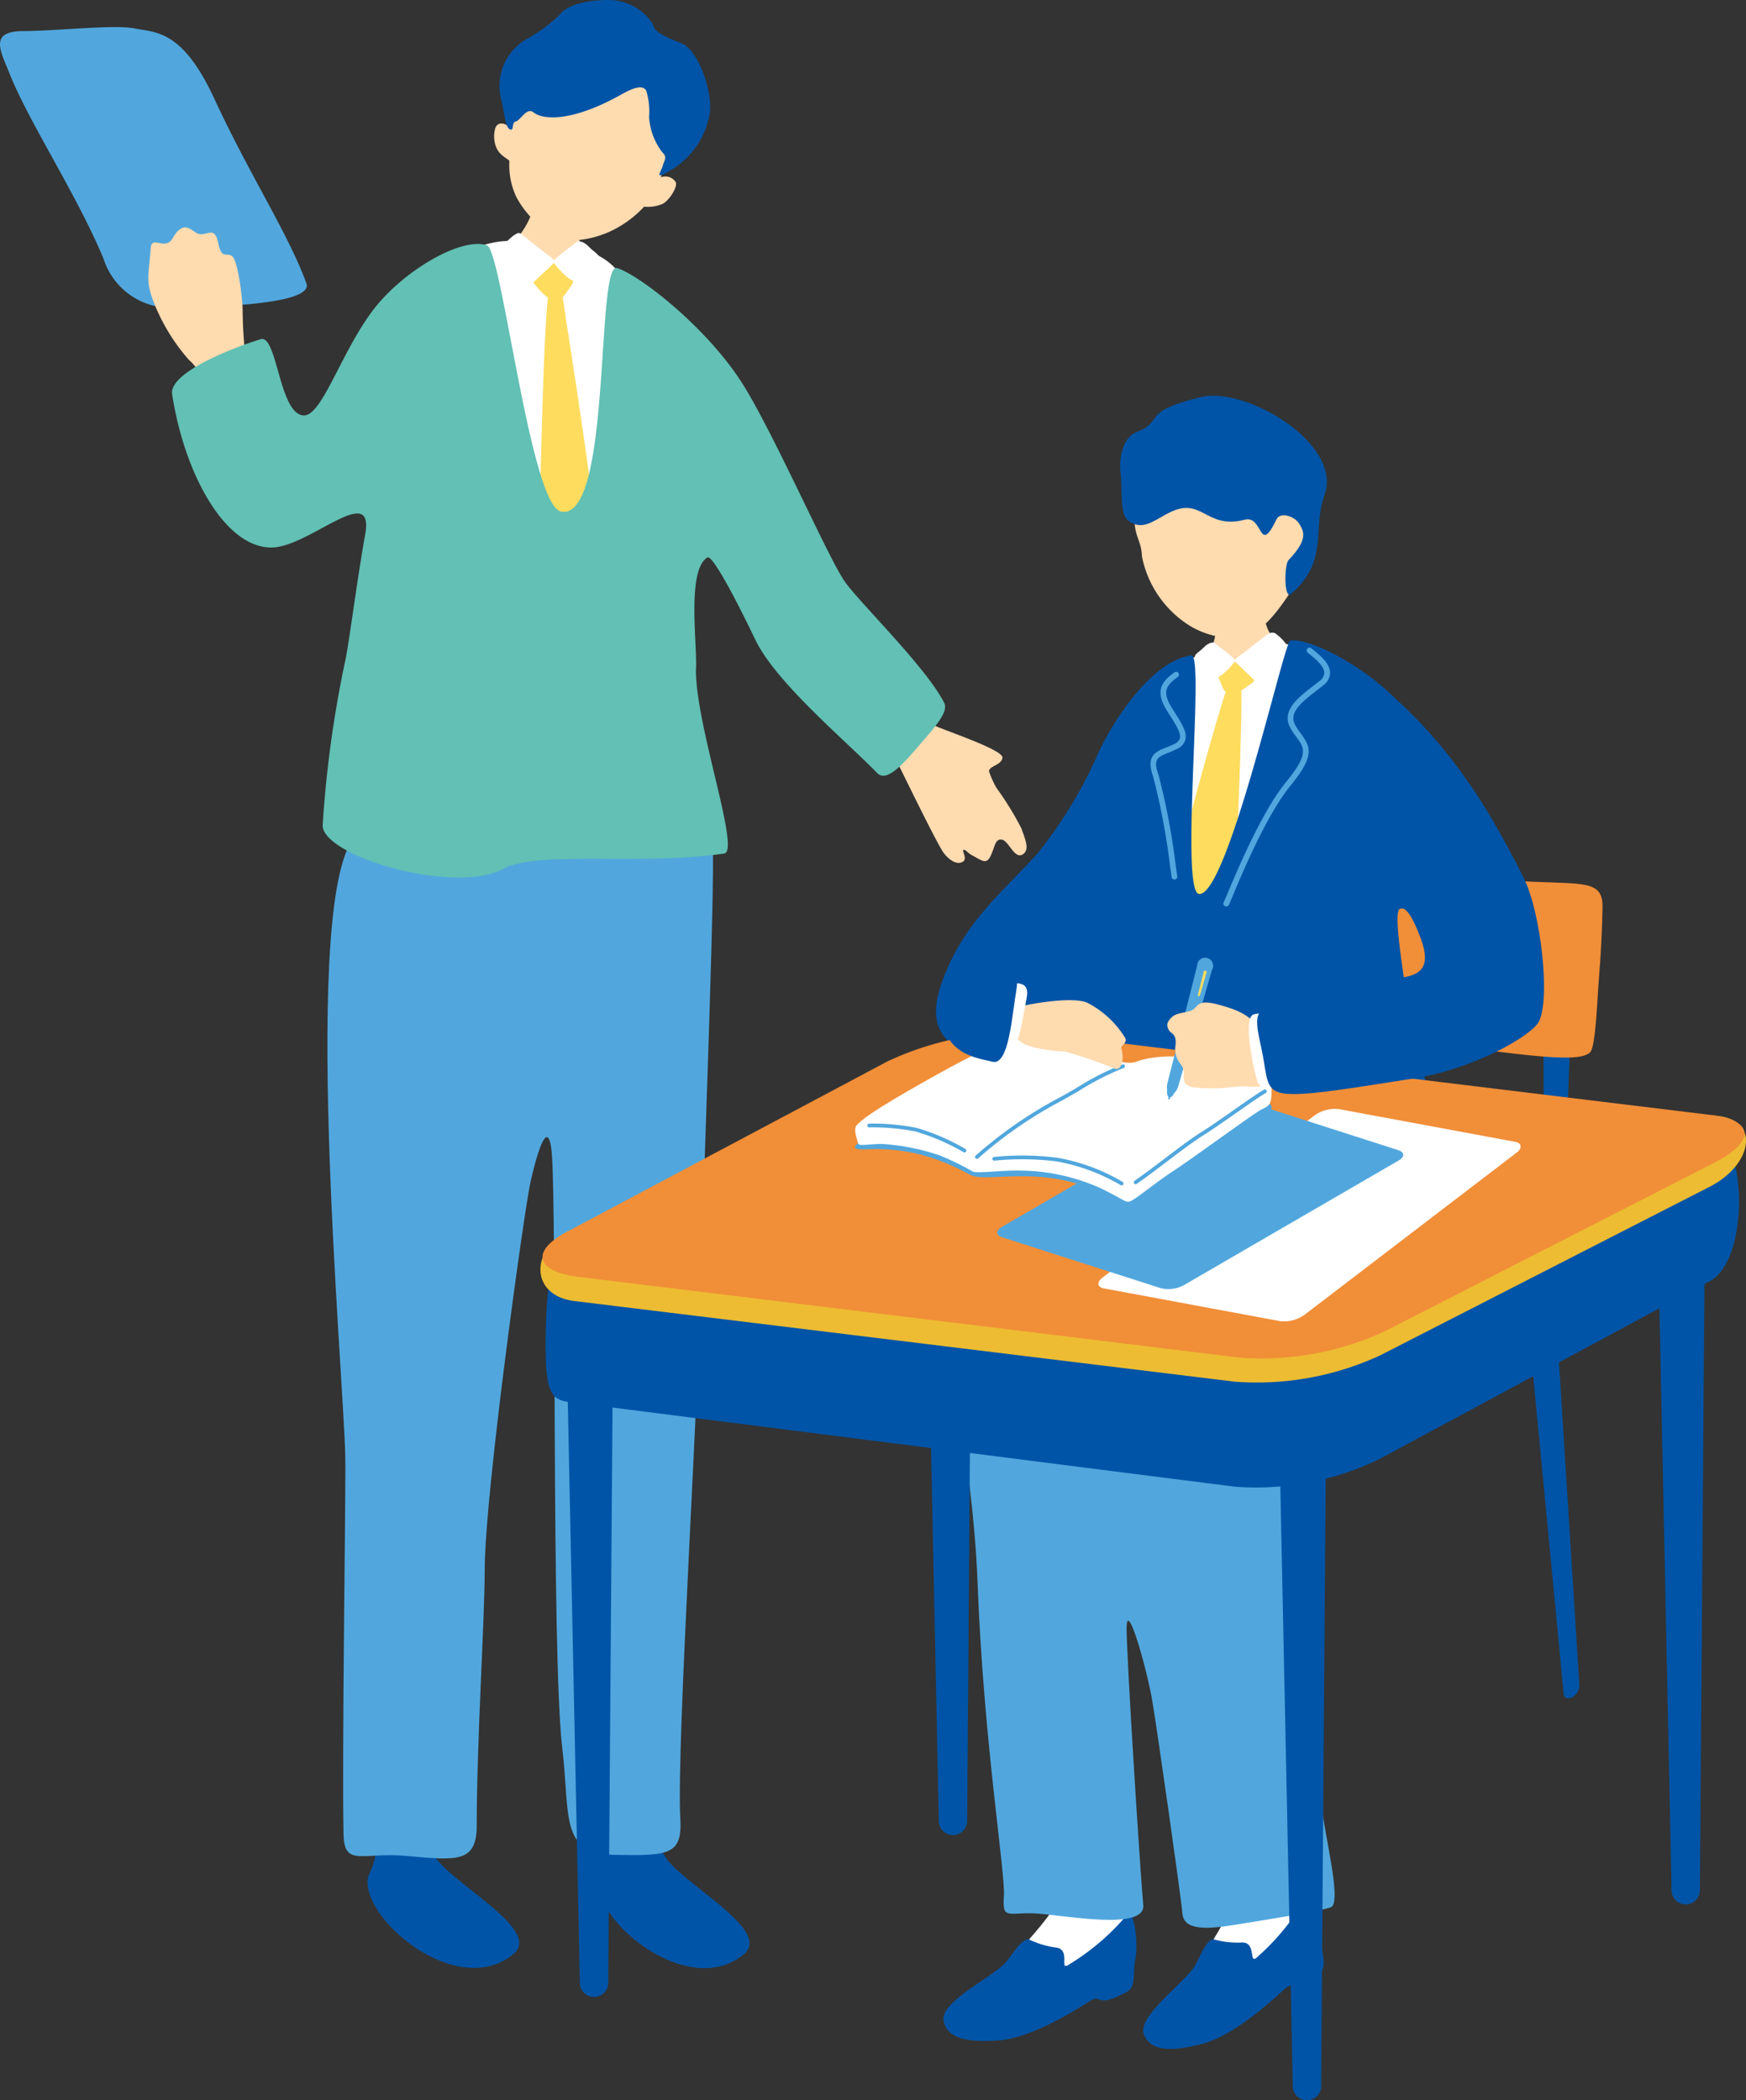 <svg id="グループ_301" data-name="グループ 301" xmlns="http://www.w3.org/2000/svg" xmlns:xlink="http://www.w3.org/1999/xlink" width="144.512" height="173.847" viewBox="0 0 144.512 173.847">
  <rect x="0" y="0" width="144.512" height="173.847" fill="#333333" stroke="none"/>
  <defs>
    <clipPath id="clip-path">
      <rect id="長方形_40" data-name="長方形 40" width="144.512" height="173.847" fill="none"/>
    </clipPath>
  </defs>
  <g id="グループ_300" data-name="グループ 300" clip-path="url(#clip-path)">
    <path id="パス_2962" data-name="パス 2962" d="M108.069,86.23c-2.737,3.128.889,4.093,1.44,5.2s3.141,6.436,3.628,7.073,1.157,1.05,1.634.692c.307-.231-.112-.806,0-.935.126-.1.354.25.722.444.795.418,1.177.814,1.544.013s.361-1.4.919-1.311,1.037,1.622,1.7,1.232.192-1.325-.081-2.155a26.226,26.226,0,0,0-2.09-3.392,8.317,8.317,0,0,1-.578-1.278c-.149-.5,1.031-.535,1.091-1.2s-5-2.316-5.818-2.735c-.2-.1-1.647-4.459-4.108-1.646" transform="translate(-35.03 -27.906)" fill="#ffdbb0"/>
    <path id="パス_2963" data-name="パス 2963" d="M45.279,226.808c1.375-2.826.248-4.206-.011-7.21-.2-2.356,6.736-.3,6.169,1.5-.992,3.151-1.9,1.979-.685,4.019,1.357,2.278,8.96,6.12,6.549,8.125-4.688,3.9-12.838-3.064-12.022-6.435" transform="translate(-14.797 -71.508)" fill="#0054a7"/>
    <path id="パス_2964" data-name="パス 2964" d="M73.621,226.714c1.374-2.826.248-4.206-.011-7.21-.2-2.356,5.748-1.136,5.18.667-.992,3.151-.912,2.813.3,4.854,1.357,2.278,8.96,6.12,6.549,8.125-4.688,3.9-12.838-3.064-12.022-6.435" transform="translate(-24.071 -71.397)" fill="#0054a7"/>
    <path id="パス_2965" data-name="パス 2965" d="M.779,7.152c1.574,3.986,5.64,10.144,7.8,15.38a5.829,5.829,0,0,0,5.869,4.027c2.252-.067,11.6-.14,10.909-2.026-1.534-4.176-4.651-8.863-7.618-15.269C15.088,3.537,12.9,3.8,11.165,3.449c-1.717-.349-6.266.2-9.3.217-2.818.02-1.79,1.7-1.085,3.486" transform="translate(0 -1.091)" fill="#51a7dd"/>
    <path id="パス_2966" data-name="パス 2966" d="M23.9,46.255c-1.189-2.795-.386-5.672-2.282-7.3a16.1,16.1,0,0,1-3.044-5.106c-.492-1.416-.321-1.853-.118-4.2.09-1.035,1.2.293,1.8-.767,1.021-1.785,1.66-.379,2.283-.342.715.042,1.221-.641,1.508.78s.759.617,1.2,1.109c.368.406.718,2.676.805,4.181a39.073,39.073,0,0,0,.257,4.275A18.087,18.087,0,0,0,27.691,43.1c.856,1.942-2.6,5.951-3.79,3.156" transform="translate(-5.973 -9.157)" fill="#ffdbb0"/>
    <path id="パス_2967" data-name="パス 2967" d="M64.449,25.211c.049-.726-3.971-1.5-3.989-.682a7,7,0,0,1-2.116,3.74c-1.058.836-8.493,2.23-8.938,4.353-.749,3.569,10.9,5.215,12.275,5.3,5.2.321,9.091-2.634,6.788-4.929-.6-.6-3.394-2.417-4.039-3.472-.713-1.167,0-4.021.019-4.31" transform="translate(-16.155 -7.912)" fill="#ffdbb0"/>
    <path id="パス_2968" data-name="パス 2968" d="M74.583,16.2c1.7-4.005,2.1-9.385-2.92-11.164s-8.41,2.9-9.607,7.08c-.152-.316-.936-.655-1.174.017a2.443,2.443,0,0,0,.064,1.543c.264.686.871.924,1.105,1.151a6.214,6.214,0,0,0,.572,2.994,7.745,7.745,0,0,0,3.577,3.39c1.3.5,3.332-.077,4.5-.685a9.078,9.078,0,0,0,2.506-1.9,3.017,3.017,0,0,0,1.544-.24c.558-.3,1.257-1.422,1.062-1.8a1.019,1.019,0,0,0-1.231-.383" transform="translate(-19.89 -1.521)" fill="#ffdbb0"/>
    <path id="パス_2969" data-name="パス 2969" d="M74.152,1.973A4.392,4.392,0,0,0,70.551,0c-1.924-.007-3.487.415-4.1,1.217a12.687,12.687,0,0,1-2.814,2.059,4.476,4.476,0,0,0-1.963,5.193c.229,1.272.332,2.125.677,2.248s.079-.568.466-.663.9-1.206,1.467-.748c.736.6,3.11.841,7.239-1.471.97-.544,1.769-.859,2.085-.336a5.868,5.868,0,0,1,.237,2.185,5.37,5.37,0,0,0,1.09,2.913c.442.433.184.617.036,1.14s-.749,1.213.55.413a6.733,6.733,0,0,0,3.32-4.618c.367-1.745-.9-5.352-2.255-5.917S74.255,2.7,74.152,1.973" transform="translate(-20.123 0)" fill="#0054a7"/>
    <path id="パス_2970" data-name="パス 2970" d="M72.108,101.8c.4,1.18-.705,27.972-.782,33.082-.17,11.2-2.185,42.372-1.837,48.275.178,3.034-.953,3.1-5.479,3.017s-3.632-3.315-4.288-8.818c-.92-7.728-.449-44.3-.871-49.269-.136-1.611-.6-2.616-1.75,2.333-.486,2.09-3.789,25.771-3.8,32.1-.006,4.36-.654,14.089-.663,21.235,0,3.136-1.73,2.868-5.859,2.5-3.587-.317-5.1.937-5.161-1.75-.147-6.468.2-28.614.142-31.3-.146-7.1-3.78-46.756.913-51.45,3.505-3.507,28.838-1.69,29.431.041" transform="translate(-13.182 -32.643)" fill="#51a7dd"/>
    <path id="パス_2971" data-name="パス 2971" d="M67.314,34.781c-.507-3.45-3.951-4.759-4.545-4.162a2.515,2.515,0,0,1-2.675.521c-1.011-.6-1.757-1.1-2.115-1.331-.677-.445-3.776-.022-5.44,1.5-2.684,2.455-3.979,16.211-5.074,22.127-1.47,7.942-1.148,18.158-1.605,20.759-.63,3.581,13.666,4.181,15.373,4.268s8.224-3.315,8.207-6.181c0-.582-.192-10.612-.5-16.681-.433-8.191-.494-13.137-1.623-20.82" transform="translate(-14.999 -9.699)" fill="#fff"/>
    <path id="パス_2972" data-name="パス 2972" d="M66.447,32.381c.652-.14.682-.329,1.393.073s1.347,1.1.78,1.819c-.544.69-.681,1.249-1.477,1.076-.657-.143-1.245-1.019-1.619-1.417s.011-1.306.922-1.551" transform="translate(-21.394 -10.54)" fill="#fedc5e"/>
    <path id="パス_2973" data-name="パス 2973" d="M61.095,30.035c.389-.283,1.208-1.115,1.456-1.235s.275-.287.768.135,1.1.863,1.49,1.195c.43.369,1.245.768.94,1.052-.5.466-1.379,1.29-1.716,1.609-.208.2-1.282-.6-1.993-1.188s-1.48-.806-.945-1.568" transform="translate(-19.932 -9.379)" fill="#fff"/>
    <path id="パス_2974" data-name="パス 2974" d="M71.015,30.132c-.208-.244-.776-.6-1.033-.371s-1.214.9-1.522,1.2c-.289.274-.468.328-.29.571.478.657,1.469,1.608,1.73,1.4.445-.345,1.018-.735,1.342-1.052s.58-.519.628-.827c.04-.257-.495-.534-.854-.922" transform="translate(-22.282 -9.714)" fill="#fff"/>
    <path id="パス_2975" data-name="パス 2975" d="M67.05,35.6c-.54,2.285-.782,22.292-.993,23.847s2.669,5.737,3.256,6.458S70.7,62.82,71.2,60.693c.582-2.483-2.8-22.867-2.964-24.257s-.947-1.674-1.186-.834" transform="translate(-21.611 -11.495)" fill="#fedc5e"/>
    <path id="パス_2976" data-name="パス 2976" d="M64.542,65.108c.061-2.292-.745-8.118.934-9.143.34-.208,1.833,2.364,3.963,6.8,1.715,3.572,7.5,8.369,10.083,11.036.8.832,2.178-.776,3.493-2.3,1.232-1.43,2.446-2.734,2.065-3.494-1.486-2.956-7.054-8.337-8.257-10.083-1.394-2.021-5.955-12.465-8.5-16.434-2.936-4.588-8.417-8.874-10.317-9.477-1.794-.569-.415,20.951-4.636,20.153-2.553-.482-4.888-21.609-6.143-22.037-1.969-.671-6.3,1.743-8.871,4.685-3.009,3.445-4.672,9.493-6.313,9.391-2.021-.126-2.168-6.727-3.544-6.307-1.946.595-7.61,2.7-7.325,4.555,1.019,6.626,4.4,12.768,8.277,12.687,3.093-.064,8.5-5.522,7.7-1.07-.743,4.151-1.354,9.227-1.7,10.679a94.041,94.041,0,0,0-1.815,13.324c-.2,2.572,10.9,5.847,14.91,3.675,2.889-1.564,11.316-.262,18.321-1.278,1.386-.2-2.456-10.849-2.336-15.361" transform="translate(-6.927 -9.822)" fill="#62c0b4"/>
    <path id="パス_2977" data-name="パス 2977" d="M192.314,192.417a1.158,1.158,0,0,1-.6.975c-.353.191-.666.071-.7-.272l-2.767-28.839a2.716,2.716,0,0,1,.958-2.489c.628-.339,1.192.252,1.257,1.292Z" transform="translate(-61.592 -52.908)" fill="#0054a7"/>
    <path id="パス_2978" data-name="パス 2978" d="M191.3,146.646a1.088,1.088,0,0,1-.677.752c-.363.16-.659.089-.66-.163l-.089-21.114a2.207,2.207,0,0,1,1.165-1.888c.646-.285,1.145.12,1.115.884Z" transform="translate(-62.127 -40.62)" fill="#0054a7"/>
    <path id="パス_2979" data-name="パス 2979" d="M180.459,116.126c.214-2.59.305-4.662.333-6.355.036-2.216-1.454-1.93-5.974-2.131-3.9-.173-26.186-2.88-26.386-1.085-.3,2.7-.82,4.732-1,6.652-.144,1.544-.731,5.868.506,5.959,4.664.341,11.082,1.056,16.939,1.673,7.547.795,13.915,2.055,14.913.9.439-.509.586-4.615.668-5.61" transform="translate(-48.155 -34.666)" fill="#f18e38"/>
    <path id="パス_2980" data-name="パス 2980" d="M127.876,151.788c-3.926,3.251-6.432,5.224-9.371,8.072-1.276,1.237-6.688,3.631,7.426,5.51,20.449,2.723,23.07,4.22,26.834,2.484a59.182,59.182,0,0,0,12.835-8.209c4.51-3.616,3.329-5.038,1.522-5.621-3.443-1.112-11.631-1.19-19.512-2.641-7.862-1.447-15.626-3-19.734.406" transform="translate(-38.094 -48.997)" fill="#f18e38"/>
    <path id="パス_2981" data-name="パス 2981" d="M126.118,221.249c0-4.905,7.332-4.6,6.428-.385-.735,3.425-1.086,6.568.621,9.8,1.079,3.883-9.6,7.373-12.585,6.592-1.13-.651,4.676-5.641,6.162-8.339,1.332-2.418-.627-5.392-.627-7.663" transform="translate(-39.408 -71.213)" fill="#fff"/>
    <path id="パス_2982" data-name="パス 2982" d="M131.286,235.479a19.32,19.32,0,0,1-4.72,4.08c-1.095.787.169-1.2-1.221-1.344a7.207,7.207,0,0,1-2.2-.666c-.587-.144-1.468,1.406-1.952,1.932-1.132,1.231-5.345,3.212-5.119,4.749.254,1.728,2.528,1.819,4.5,1.683,1.191-.083,3.375-.567,7.49-3.186,1.292-.823.359.66,3.163-.821.829-.437.47-1.46.714-2.7.3-1.514-.177-4.354-.657-3.724" transform="translate(-37.979 -77.021)" fill="#0054a7"/>
    <path id="パス_2983" data-name="パス 2983" d="M149.395,228.727c.884-2.615-.937-4.558-1.312-6.287-1.064-4.906,5.529-6.343,6.6-.429.625,3.447-.908,4.425,1.342,7.3,1.748,3.631-8.147,8.952-11.223,8.711-1.227-.441,3.607-6.378,4.593-9.3" transform="translate(-47.315 -71.377)" fill="#fff"/>
    <path id="パス_2984" data-name="パス 2984" d="M154.109,233.366a19.317,19.317,0,0,1-3.925,4.849c-.939.968-.046-1.213-1.44-1.107a7.2,7.2,0,0,1-2.279-.268c-.6-.038-1.2,1.642-1.58,2.246-.9,1.412-4.694,4.105-4.2,5.579.554,1.656,2.81,1.344,4.724.862,1.159-.292,3.222-1.154,6.809-4.458,1.127-1.039.47.586,2.968-1.366.739-.577.205-1.52.226-2.787.025-1.543-.943-4.255-1.3-3.55" transform="translate(-46.019 -76.322)" fill="#0054a7"/>
    <path id="パス_2985" data-name="パス 2985" d="M122.433,155.664c-6.681,5.482-3.3,10.751-2.8,23.883s2.306,23.923,2.177,25.88.257,1.372,2.443,1.439,9.311,1.547,9.091-.7-1.379-20.431-1.379-22.886c0-2.571,1.677,3.326,2.129,6.011.437,2.6,2.381,16.228,2.491,17.579s1.792,1.354,4.2.968,7.321-1.157,8.092-1.479-.091-4.115-.591-7.136-2.457-13.307-2.6-16.2-1.717-9.772,0-12.536,6.362-4.877,10.354-8.615,4.092-10.274-.6-11.084S142,147.7,136.984,148.322s-12.319,5.51-14.551,7.342" transform="translate(-38.72 -48.497)" fill="#51a7dd"/>
    <path id="パス_2986" data-name="パス 2986" d="M137.648,193.814a.248.248,0,0,0,.044,0,.233.233,0,0,0,.184-.273c-.247-1.293-.84-6.208-1.1-8.765a.233.233,0,0,0-.464.048c.237,2.3.838,7.387,1.11,8.8a.233.233,0,0,0,.229.189" transform="translate(-44.601 -60.391)" fill="#51a7dd"/>
    <path id="パス_2987" data-name="パス 2987" d="M151.38,71.562c-.178.027-2.479.553-2.7.564-.029.412-.436,3.573-.554,4.1-.587,2.632-3.3,5.415-2.563,5.832,2.925,1.965,8.45,2.661,9.86.273.633-1.226-2.619-6.042-2.964-6.977-.252-.685-1.036-3.529-1.076-3.8" transform="translate(-47.587 -23.416)" fill="#ffdbb0"/>
    <path id="パス_2988" data-name="パス 2988" d="M143.019,81.887c.108-.642,3.079-2.516,3.6-1.984a2.218,2.218,0,0,0,2.354.482c.9-.519,1.559-.951,1.876-1.156.6-.386,3.858.332,4.534.554a14.238,14.238,0,0,1,2.89,3.619c.8,5.186-.11,7.558,1.424,12.636a14.945,14.945,0,0,0,.439,2.529c.311,1.287,2.767,12.086,3.147,14.382.525,3.163-.443,14.625-1.816,14.766s-10.917,2.261-12.423,2.322-6.052.771-6.149.118c-.075-.507-2.253-22.933-1.928-28.281.451-7.218,1.439-13.169,2.053-19.988" transform="translate(-46.114 -25.888)" fill="#fff"/>
    <path id="パス_2989" data-name="パス 2989" d="M152.184,81.621c-.529-.258-.513-.427-1.208-.233s-1.387.655-1.055,1.39c.32.706.317,1.214,1.035,1.235.593.017,1.282-.607,1.686-.868s.268-1.12-.458-1.523" transform="translate(-49.027 -26.603)" fill="#fedc5e"/>
    <path id="パス_2990" data-name="パス 2990" d="M156.471,79.244a4.27,4.27,0,0,0-1.183-1.343c-.237-.116-.461-.13-.937.269s-1.064.816-1.439,1.131c-.414.349-1.2.725-.909,1,.478.451,1.309,1.248,1.628,1.558.2.191,1.234-.566,1.921-1.12s1.425-.759.919-1.494" transform="translate(-49.716 -25.467)" fill="#fff"/>
    <path id="パス_2991" data-name="パス 2991" d="M147.755,79.428c.185-.213.69-.521.914-.319s1.063.808,1.331,1.067c.253.244.409.293.251.506-.427.575-1.309,1.405-1.537,1.224-.389-.308-.891-.657-1.173-.939s-.507-.462-.547-.734c-.034-.227.441-.466.761-.805" transform="translate(-48.097 -25.863)" fill="#fff"/>
    <path id="パス_2992" data-name="パス 2992" d="M150,84.4c.182,1.6-.449,15.4-.477,16.465s-3.023,4.247-3.7,4.646-1.153-2.64-1.319-4.129c-.193-1.738,3.856-15.688,4.222-16.592s1.167-.984,1.273-.39" transform="translate(-47.281 -27.492)" fill="#fedc5e"/>
    <path id="パス_2993" data-name="パス 2993" d="M152.79,66.186c-1.687,2.668-2.978,4.095-4.688,4.272a6.878,6.878,0,0,1-4.177-1.136,8.773,8.773,0,0,1-3.741-5.6c-.058-1.8-1.1-1.658-.336-5.377.232-1.129.29-3.522,4.87-4.28,4.026-.666,13.322,3.6,8.071,12.12" transform="translate(-45.669 -17.669)" fill="#ffdbb0"/>
    <path id="パス_2994" data-name="パス 2994" d="M141.655,58.473c-1.309.735-2.065,1.3-3.1.614-.853-.569-.527-2.295-.721-4.037-.142-1.277.189-2.916,1.35-3.369,2.389-.932.171-1.647,5.308-2.882,3.746-.9,11.776,3.883,10.218,8.128-1.03,2.809.4,5.451-2.774,8.169-.593.508-.547-2.474-.2-2.8,1.642-1.725,1.281-2.366.892-3.007s-1.578-1.008-1.88-.383c-1.5,3.1-1.072-.369-2.643.043-3.3.863-3.522-2.113-6.446-.47" transform="translate(-45.09 -15.931)" fill="#0054a7"/>
    <path id="パス_2995" data-name="パス 2995" d="M153.6,100.983c.994,0,8.757-5.672,5.569-10.5a39.013,39.013,0,0,0-5.938-6.825c-3.178-3.177-7.53-5.148-8.77-4.84-.527.131-5.163,21.149-7.539,20.954-1.609-.131.474-19.872-.628-19.741-3.338.4-6.781,5.752-8.007,8.739a36.817,36.817,0,0,1-4.8,7.722c-2.845,3.139-6.145,5.754-7.847,10.581-1.035,2.937-.252,4.11.657,5.049,2.746,2.836,7.6.946,10.726-.034,3.38-1.058,1.7,7.156,1.6,11.359-.186,7.247-9.26,8.483-7.977,9.338,4.946,3.291,12.259-1.415,15.175,1.214,1.675,1.51,26.814,2.832,25.789.08-.519-1.395-2.581-7.056-2.995-10.453-.556-4.578-3.416-8.1-3.988-11.955-.755-5.084-1.753-10.687-1.024-10.687" transform="translate(-37.677 -25.779)" fill="#0054a7"/>
    <path id="パス_2996" data-name="パス 2996" d="M150.7,101.09a.233.233,0,0,1-.055-.017.236.236,0,0,1-.114-.312c.077-.163.2-.462.371-.863.844-2,2.819-6.7,4.858-9.183,1.826-2.228,1.44-2.752.8-3.622a6.877,6.877,0,0,1-.514-.773c-.777-1.414.68-2.536,1.852-3.438.2-.156.4-.31.585-.46a.85.85,0,0,0,.377-.651c0-.573-.784-1.2-1.251-1.576l-.12-.1a.235.235,0,1,1,.3-.364l.118.1c.566.455,1.422,1.143,1.426,1.939a1.3,1.3,0,0,1-.548,1.017c-.186.153-.39.309-.6.47-1.354,1.041-2.269,1.854-1.728,2.839a6.341,6.341,0,0,0,.481.722c.771,1.047,1.144,1.809-.814,4.2-2,2.433-3.952,7.082-4.788,9.069-.172.408-.3.713-.377.879a.235.235,0,0,1-.258.131" transform="translate(-49.249 -26.072)" fill="#51a7dd"/>
    <path id="パス_2997" data-name="パス 2997" d="M143.556,99.835a.234.234,0,0,1-.268-.194c-.032-.2-.077-.517-.137-.92a55.519,55.519,0,0,0-1.4-7.413c-.617-1.716.212-2.05,1.089-2.4.217-.088.45-.181.685-.3a.775.775,0,0,0,.439-.451c.114-.422-.3-1.076-.779-1.835-.1-.153-.2-.312-.3-.476-.962-1.568-.5-2.344.634-3.153a.234.234,0,0,1,.273.381c-.988.709-1.3,1.242-.508,2.526.1.163.2.32.295.472.56.887,1,1.586.836,2.207a1.207,1.207,0,0,1-.675.745,7.941,7.941,0,0,1-.727.322c-.883.357-1.287.519-.823,1.811a55.608,55.608,0,0,1,1.426,7.5c.058.4.1.718.135.914a.234.234,0,0,1-.194.268" transform="translate(-46.311 -27.041)" fill="#51a7dd"/>
    <path id="パス_2998" data-name="パス 2998" d="M146.957,136.058l-.021,0a.88.88,0,0,1-.789-.556.832.832,0,0,1,.152-.977.67.67,0,0,1,.641-.194,1.023,1.023,0,0,1,.694.7.748.748,0,0,1-.087.653.814.814,0,0,1-.59.373m-.423-1.3a.506.506,0,0,0-.086.6.581.581,0,0,0,.457.368.472.472,0,0,0,.363-.225.426.426,0,0,0,.054-.365.707.707,0,0,0-.455-.484.345.345,0,0,0-.333.1" transform="translate(-47.79 -43.949)" fill="#0054a7"/>
    <path id="パス_2999" data-name="パス 2999" d="M147.4,147.52l-.021,0a.878.878,0,0,1-.788-.556.831.831,0,0,1,.151-.978.669.669,0,0,1,.641-.194,1.023,1.023,0,0,1,.694.7.748.748,0,0,1-.087.653.814.814,0,0,1-.59.373m-.423-1.3a.507.507,0,0,0-.086.6.582.582,0,0,0,.457.367.459.459,0,0,0,.363-.225.426.426,0,0,0,.055-.365.707.707,0,0,0-.456-.484.347.347,0,0,0-.333.1" transform="translate(-47.935 -47.7)" fill="#0054a7"/>
    <path id="パス_3000" data-name="パス 3000" d="M168.678,145.909a.224.224,0,0,0-.036-.445c-.975,0-4.971-.063-6.72-.23a1.577,1.577,0,0,1-1.034-.339c-.114-.145-.082-.361-.046-.612a2.826,2.826,0,0,0,.04-.429.224.224,0,0,0-.227-.222.228.228,0,0,0-.222.227,2.257,2.257,0,0,1-.034.359,1.169,1.169,0,0,0,.137.953,1.873,1.873,0,0,0,1.344.509c1.765.17,5.782.23,6.761.233a.224.224,0,0,0,.037,0" transform="translate(-52.472 -46.998)" fill="#0054a7"/>
    <path id="パス_3001" data-name="パス 3001" d="M168.9,143.594a.226.226,0,0,0,.187-.207.7.7,0,0,0-.117-.538c-.135-.151-.328-.16-.618-.173l-.194-.009c-.776-.046-4.28-.159-5.964-.214l-.906-.03a.224.224,0,1,0-.014.448l.906.03c1.682.054,5.182.168,5.952.213l.2.01a1.465,1.465,0,0,1,.311.03.741.741,0,0,1,0,.2.224.224,0,0,0,.209.238.258.258,0,0,0,.051,0" transform="translate(-52.699 -46.602)" fill="#0054a7"/>
    <path id="パス_3002" data-name="パス 3002" d="M152.58,160.52a77.572,77.572,0,0,1-9.374-.663,1.7,1.7,0,0,1-1.6-1.944,2.079,2.079,0,0,0-.015-.294c-.213.038-.808.751-1.173,1.188-.8.957-1.383.81-2.792.452-.3-.075-.631-.16-1.021-.249a.215.215,0,1,1,.1-.42c.393.089.733.176,1.031.252,1.4.355,1.73.439,2.356-.311.908-1.088,1.264-1.457,1.676-1.319.264.088.269.383.273.7.009.594.02,1.334,1.238,1.525a75.478,75.478,0,0,0,9.657.653.2.2,0,0,1,.22.211.216.216,0,0,1-.211.22l-.359,0" transform="translate(-44.643 -51.432)" fill="#0054a7"/>
    <path id="パス_3003" data-name="パス 3003" d="M70.742,213.573a1.176,1.176,0,1,0,2.348-.015l.439-58.43c.015-2.073-.891-3.793-2.027-3.784s-2.02,1.738-1.976,3.811Z" transform="translate(-22.749 -49.521)" fill="#0054a7"/>
    <path id="パス_3004" data-name="パス 3004" d="M114.9,193.657a1.176,1.176,0,1,0,2.348-.015l.439-58.43c.015-2.073-.891-3.793-2.027-3.784s-2.02,1.738-1.976,3.811Z" transform="translate(-37.199 -43.004)" fill="#0054a7"/>
    <path id="パス_3005" data-name="パス 3005" d="M158.447,226.282a1.176,1.176,0,1,0,2.348-.015l.439-58.43c.015-2.073-.891-3.793-2.027-3.784s-2.02,1.739-1.976,3.811Z" transform="translate(-51.447 -53.679)" fill="#0054a7"/>
    <path id="パス_3006" data-name="パス 3006" d="M205.043,202.185a1.176,1.176,0,1,0,2.348-.015l.439-58.43c.015-2.073-.891-3.793-2.027-3.784s-2.02,1.738-1.976,3.811Z" transform="translate(-66.694 -45.794)" fill="#0054a7"/>
    <path id="パス_3007" data-name="パス 3007" d="M163.1,138.378l-55.444,1.773a24.25,24.25,0,0,0-12.669,2.47l-26.76,6.528c-.769.52-1.079,3.63-1.1,7.272-.028,4.517.564,4.763,2.347,4.957l54.711,6.957a23.342,23.342,0,0,0,11.937-2.285L163.5,151.312c3.37-1.814,3.14-12.486-.395-12.934" transform="translate(-21.964 -45.278)" fill="#0054a7"/>
    <path id="パス_3008" data-name="パス 3008" d="M163.991,134.9l-56.54-4.854a25.278,25.278,0,0,0-12.665,2.337L68.672,144.476c-3.047,1.62-2.969,5.292.62,5.73l54.717,6.681a24.343,24.343,0,0,0,11.935-2.162l27.358-14c3.368-1.723,4.225-5.4.69-5.83" transform="translate(-21.755 -42.518)" fill="#edbc32"/>
    <path id="パス_3009" data-name="パス 3009" d="M163.493,133.839l-55.571-6.76a25.27,25.27,0,0,0-12.665,2.337l-26.5,14.09c-3.048,1.621-2.582,3.3,1.007,3.735l54.717,6.681a24.342,24.342,0,0,0,11.935-2.162l27.358-14c3.367-1.723,3.256-3.493-.279-3.923" transform="translate(-21.838 -41.547)" fill="#f18e38"/>
    <path id="パス_3010" data-name="パス 3010" d="M150.177,153.988a2.9,2.9,0,0,0,1.991-.513l17.561-13.428c.511-.391.452-.8-.132-.908l-14.573-2.707a2.9,2.9,0,0,0-1.991.513l-17.561,13.428c-.511.391-.452.8.132.908Z" transform="translate(-44.214 -44.633)" fill="#fff"/>
    <path id="パス_3011" data-name="パス 3011" d="M136.213,150.835a2.7,2.7,0,0,0,1.9-.24L155.9,140.27c.518-.3.511-.684-.015-.853L142.756,135.2a2.7,2.7,0,0,0-1.9.24l-17.794,10.325c-.518.3-.511.685.015.854Z" transform="translate(-40.142 -44.212)" fill="#51a7dd"/>
    <path id="パス_3012" data-name="パス 3012" d="M139.487,133.334c-2.243-1.5-7.345-2.347-9.554-2.6-1.935-.4-6.251-1.72-6.8-1.952-1.812-.76-2.684-.986-5.828,1.017-.552.352-2.614,1.228-4.792,2.429-3.159,1.744-7.337,4.128-7.318,4.693.02.62,3.775-.92,9.514,2.273,1.511.841,6.926-1.389,12.891,2.656.564.382,1.865-.88,2.54-1.372,2.971-2.166,7.264-4.923,7.264-4.923,1.746-1.291,2.692-1.817,2.086-2.222" transform="translate(-34.419 -41.959)" fill="#51a7dd"/>
    <path id="パス_3013" data-name="パス 3013" d="M139.651,131.722a.326.326,0,0,0-.091-.244c-2.011-1.878-8.337-2.953-11.2-1.793a2.477,2.477,0,0,1-1.373-.121c-3.032-1.5-7.846-2.43-9.612-1.619-.595.273-2.614,1.228-4.792,2.429-2.859,1.578-6.544,3.677-7.2,4.481l-.016.012c-.388.268.05,1.368.094,1.558.061.263,1.229-.039,2.2.043a18.492,18.492,0,0,1,4.5.918,22.446,22.446,0,0,1,2.8,1.364c.538.141,2.4-.135,3.978-.094a16.585,16.585,0,0,1,6.558,1.451c1.961.951,2.054,1.219,2.461,1.094s2.193-1.618,3.6-2.526,6.656-4.766,7.252-5.065c.566-.284.8-.341.845-1.169a6.117,6.117,0,0,0,0-.72" transform="translate(-34.423 -41.766)" fill="#fff"/>
    <path id="パス_3014" data-name="パス 3014" d="M120.1,138.766a.152.152,0,0,1-.106-.048A.155.155,0,0,1,120,138.5a35.65,35.65,0,0,1,6.878-4.771c.368-.192.906-.5,1.474-.833a22.488,22.488,0,0,1,3.8-1.94.155.155,0,1,1,.073.3,22.712,22.712,0,0,0-3.719,1.908c-.6.345-1.111.643-1.485.839a35.309,35.309,0,0,0-6.808,4.721.158.158,0,0,1-.114.043" transform="translate(-39.25 -42.847)" fill="#51a7dd"/>
    <path id="パス_3015" data-name="パス 3015" d="M114.732,140.613a.154.154,0,0,1-.086-.03,18.056,18.056,0,0,0-3.944-1.7,18.528,18.528,0,0,0-3.828-.344.155.155,0,0,1-.033-.309,18.488,18.488,0,0,1,3.944.353,18.285,18.285,0,0,1,4.045,1.749.156.156,0,0,1-.1.281" transform="translate(-34.914 -45.226)" fill="#51a7dd"/>
    <path id="パス_3016" data-name="パス 3016" d="M132.778,144.634a.16.16,0,0,1-.078-.025,16.041,16.041,0,0,0-5.282-1.956,22.674,22.674,0,0,0-5.159-.066.155.155,0,0,1-.04-.308,23.061,23.061,0,0,1,5.259.069,15.989,15.989,0,0,1,5.39,2,.155.155,0,0,1-.091.285" transform="translate(-39.947 -46.517)" fill="#51a7dd"/>
    <path id="パス_3017" data-name="パス 3017" d="M139.625,141.875a.156.156,0,0,1-.081-.284c.7-.477,1.574-1.141,2.421-1.784,1.11-.842,2.257-1.712,3.1-2.24.723-.451,1.7-1.137,2.646-1.8,1-.7,1.953-1.37,2.536-1.713a.157.157,0,0,1,.213.055.155.155,0,0,1-.055.213c-.572.337-1.516,1-2.516,1.7-.949.665-1.929,1.353-2.66,1.809-.834.52-1.976,1.387-3.08,2.224-.85.645-1.729,1.311-2.433,1.793a.156.156,0,0,1-.094.027" transform="translate(-45.638 -43.857)" fill="#51a7dd"/>
    <path id="パス_3018" data-name="パス 3018" d="M143.7,135.022l.133.033.091-.365-.133-.034Z" transform="translate(-47.02 -44.061)" fill="#51a7dd"/>
    <path id="パス_3019" data-name="パス 3019" d="M143.6,133.769c-.081.323-.009.62.159.662s.372-.185.453-.509.009-.62-.16-.662-.372.186-.453.509" transform="translate(-46.977 -43.602)" fill="#51a7dd"/>
    <path id="パス_3020" data-name="パス 3020" d="M143.6,128.2c-.113.447-.009.867.23.932s.541-.245.669-.688l2.787-9.611a.663.663,0,1,0-1.233-.334Z" transform="translate(-46.971 -38.559)" fill="#51a7dd"/>
    <path id="パス_3021" data-name="パス 3021" d="M147.384,121.355c-.022.084,0,.163.043.175s.1-.046.126-.129l.523-1.805a.124.124,0,1,0-.231-.063Z" transform="translate(-48.222 -39.072)" fill="#fedc5e"/>
    <path id="パス_3022" data-name="パス 3022" d="M150.564,130.312a14.711,14.711,0,0,0,3.249-.393c.529-.928.924-3.275.506-3.527-.554-.333-2.948-.508-3.114-.813-.7-1.3-2.145-1.732-3.358-2.064-1.912-.523-1.672.261-2.252.48-.641.242-1.238.168-1.654.59-.344.35-.48.65-.151,1.117.149.211.553.221.506,1.085a1.974,1.974,0,0,0,.351,1.584,1.185,1.185,0,0,1,.313,1.005c.026.666.106.733.674.966a14.547,14.547,0,0,0,3.616-.036,9.369,9.369,0,0,1,1.313.007" transform="translate(-46.988 -40.357)" fill="#ffdbb0"/>
    <path id="パス_3023" data-name="パス 3023" d="M124.052,123.466c.724-.151,3.916-.721,5.089-.206a7.9,7.9,0,0,1,3.047,2.767c.441.559-.312.743-.225,1.011.248.762.079,1.884-.55,1.675a42.193,42.193,0,0,0-4.126-1.42c-.789.022-3.122-.308-3.618-.779-.437-.414-1.169-.259-2.316-.2-2.9-.265-1.712-2.935.778-3a9.982,9.982,0,0,0,1.921.153" transform="translate(-39.153 -40.263)" fill="#ffdbb0"/>
    <path id="パス_3024" data-name="パス 3024" d="M122.182,120.835c1.1.218,2.473-.344,2.133,1.361s-.749,5-1.745,4.618-2.341.1-2.309-.974.927-5.2,1.92-5" transform="translate(-39.351 -39.536)" fill="#fff"/>
    <path id="パス_3025" data-name="パス 3025" d="M120.569,119.871c1.385.2,1.739-.531,1.405,1.534s-.609,5.87-1.919,5.549c-1.233-.3-3.535-.571-4.113-3.118-.436-1.921,1.019-4.582,1.5-4.412a11.485,11.485,0,0,0,3.128.447" transform="translate(-37.911 -39.074)" fill="#0054a7"/>
    <path id="パス_3026" data-name="パス 3026" d="M154.077,124.627c1.109-.138,2.4-.937,2.619.789s.863,4.983-.2,4.932-1.87.827-2.178-.2-1.243-5.392-.238-5.518" transform="translate(-50.267 -40.679)" fill="#fff"/>
    <path id="パス_3027" data-name="パス 3027" d="M155.045,117.306c-.595-2.832-.893-3.546,1.985-4.253s8.274-1.494,9.969-1.87c1.052-.233,2.09-.737,1.216-3.116-.467-1.268-1.122-2.713-1.689-2.528-1.483.482-1.671-7.181-1.4-8.958.423-2.742,1.87-4.95,5.272-3.315,1.58.76,5.081,7.181,6.379,9.866,1.348,2.791,2.158,9.786,1.208,11.742-.569,1.167-5.368,3.943-10.415,4.73-5.117.8-8.813,1.434-10.555,1.257s-1.494-1.284-1.971-3.556" transform="translate(-50.603 -30.335)" fill="#0054a7"/>
  </g>
</svg>
